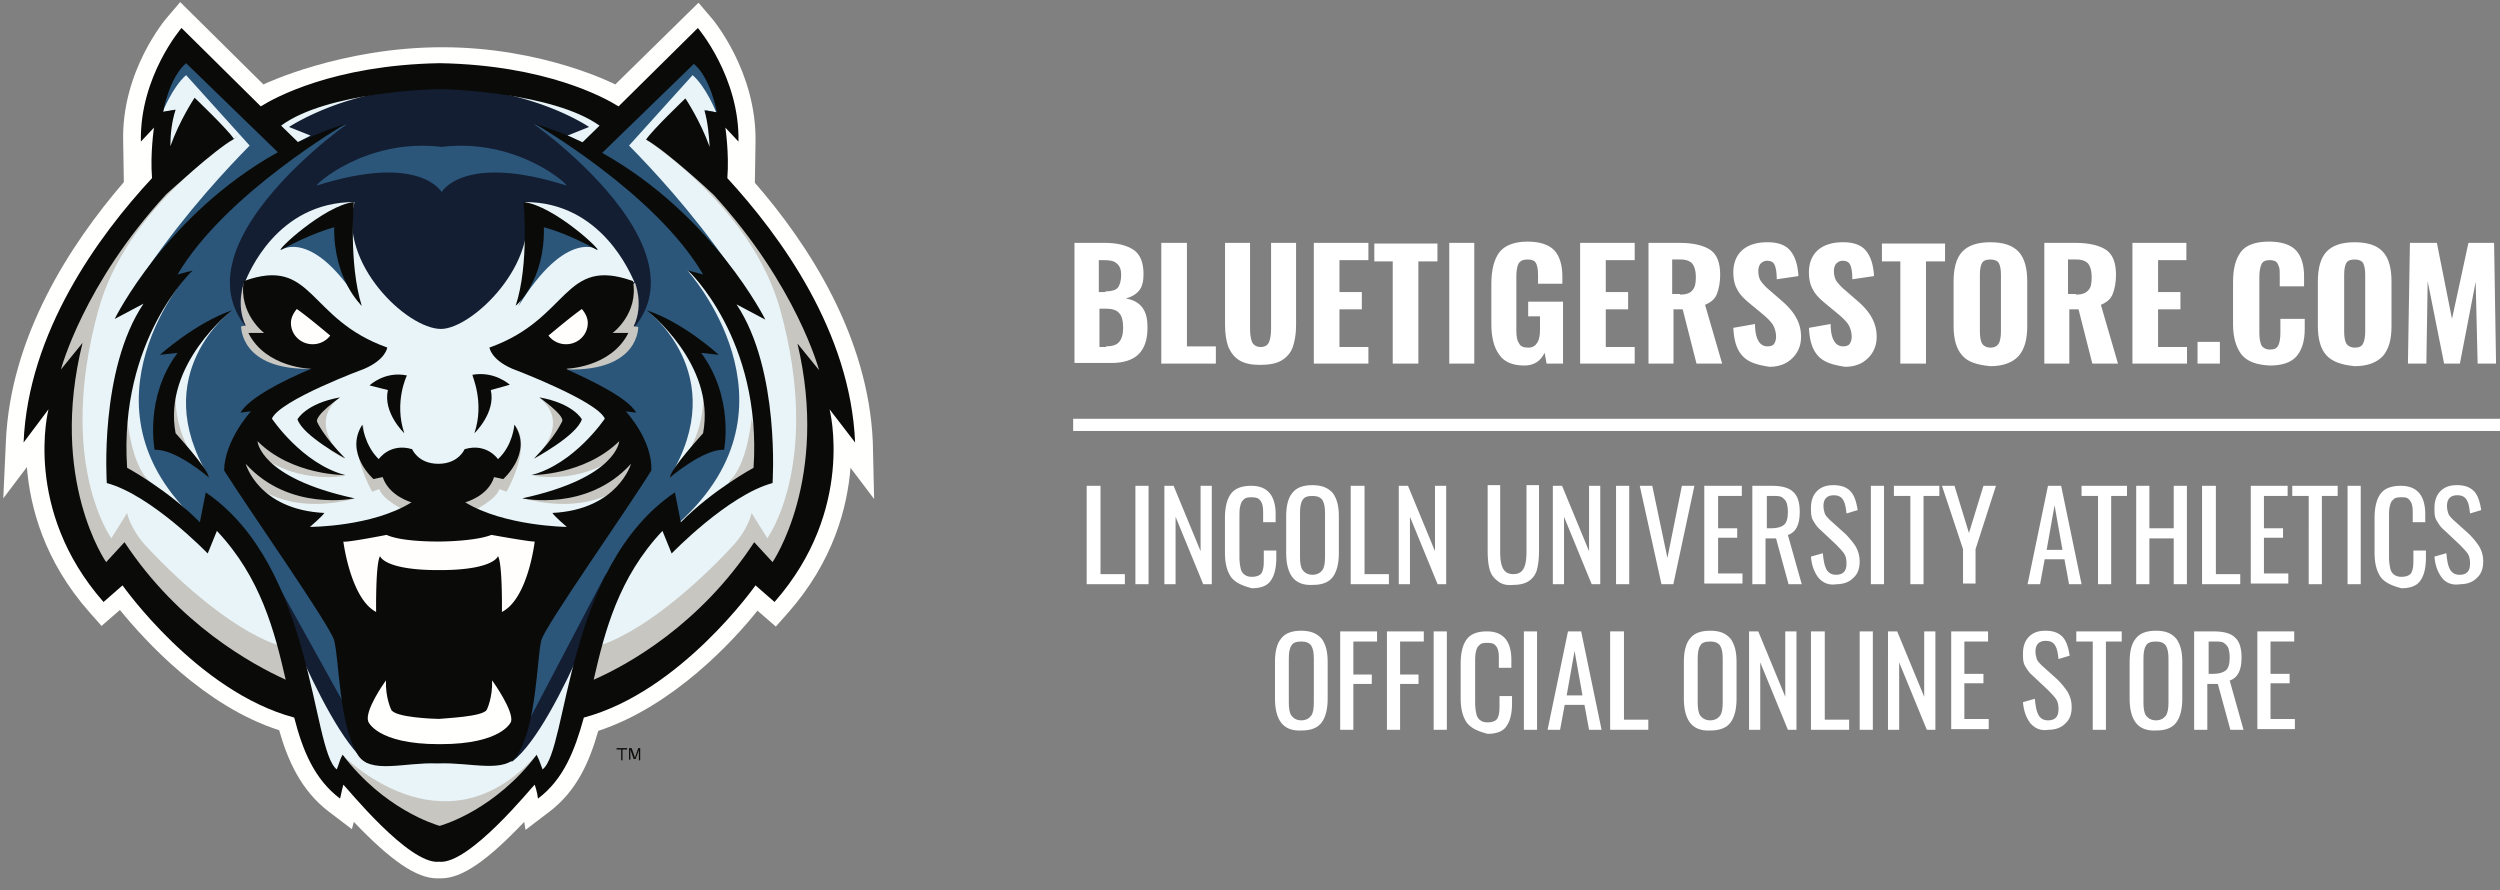 <svg width="205" height="73" viewBox="0 0 205 73" xmlns="http://www.w3.org/2000/svg"><rect x="0" y="0" width="205" height="73" fill="#808080" stroke="none"/><g fill="none" fill-rule="evenodd"><path d="M71.57 36.234c-.376-8.608-5.212-16.126-9.671-21.246l.053-3.324C62.06 5.89 58.46 1.586 58.3 1.423L57.278.224l-6.824 6.7s-5.91-3.05-14.185-3.05c-8.329 0-14.669 3.05-14.669 3.05L14.776.17l-1.02 1.198c-.162.164-3.816 4.467-3.655 10.242l.054 3.323C5.695 20.108.86 27.626.484 36.179l-.215 4.685 1.934-2.56c.269 3.269 1.397 7.681 5.158 11.93l.967 1.09 1.505-1.307c2.042 2.506 6.931 7.899 13.057 9.86.698 2.452 1.773 4.903 4.03 6.646l1.934 1.471.16-.599c3.064 3.214 5.16 4.63 6.825 4.63h.322c1.72 0 3.761-1.416 6.824-4.63l.108.654 1.934-1.471c2.31-1.743 3.331-4.195 4.03-6.646 6.125-2.016 11.068-7.355 13.056-9.86l1.505 1.307.967-1.09c3.761-4.25 4.89-8.662 5.158-11.93l1.935 2.56-.108-4.685" fill="#FFFFFE"/><path fill="#131E33" d="M22.03 9.976l-7.791-5.884-1.666 5.611.86.273.161 4.74-4.89 6.1L3.331 33.13l1.827-1.09.645 9.697 3.116 6.21 1.29-1.688 6.34 6.7 8.275 4.794 1.504 4.304 1.236 2.125.591-1.09 4.245 4.195 3.6 1.689 5.212-2.996 2.687-2.67.86 1.035 1.772-3.595.86-3.16 7.2-3.922 5.803-5.448 1.827-2.125 1.612 1.635 3.224-6.21v-6.81l.537-2.724.699-1.036-3.224-7.354-5.051-7.3-1.182-2.833-.108-3.704.753-.382L58.675 6l-1.72-2.343-6.286 6.102-6.77-2.452-8.598-.98-9.51 1.362-3.761 2.288"/><path d="M19.182 11.392s3.117-2.887 2.794-1.525c-.054.272 1.666 1.797 1.236 2.506-1.075 1.797-4.997 3.595-5.105 4.576-1.29 8.716-2.041 25.713 8.221 36.554l-2.471 4.358-13.433-11.385-1.72 1.035-4.03-8.771.484-7.028-1.236.11 3.01-7.355 3.546-6.538 4.083-4.303 4.621-2.234M51.582 9.54s-2.74 1.47-2.633 2.887c.161 2.07 3.923 5.884 5.373 11.059 2.31 8.172-3.331 20.048-6.501 32.632l3.492.164 10.424-9.752 1.72 1.035 4.03-8.77-.484-7.028 1.236.109-3.01-7.355-3.545-6.537L57.6 13.68l-6.018-4.14" fill="#E9F4F8"/><path fill="#E9F4F8" d="M19.182 11.392l1.343-1.035-5.534-6.32-2.095 3.378.107 2.234.269 2.833 2.149-.164 3.761-.926M52.71 11.392l-1.343-1.035 5.588-6.32 2.042 3.378-.054 2.234-.322 2.833-2.15-.164-3.76-.926M31.809 28.552s3.6 2.016 8.382 0l2.955.927 4.46 2.124L50.4 34l1.397 1.526.752 2.669-2.095 3.65-3.278 2.615-4.567-1.199-3.922-.163-6.287-.381-4.245 1.144h-3.761l-2.848-2.833-1.988-2.942 1.558-2.996 2.794-3.269 4.299-2.397 3.6-.872"/><path d="M52.012 23.105c-.269-.545-2.633-6.538-8.973-6.538 1.343 5.012-4.352 10.406-6.878 10.406-2.794 0-8.436-5.394-7.092-10.406-6.394 0-8.705 5.938-8.973 6.538 5.749 3.54 14.453 8.39 16.119 6.973 1.666 1.416 10.048-3.432 15.797-6.973" fill="#E9F4F8"/><path d="M27.833 32.638s-2.794 1.744.43 5.012l-1.129-.708-1.235-1.09-.592-1.361.968-1.036 1.558-.817M21.707 37.596s2.58 2.015 6.663 1.416l-2.042-.436-2.794-1.906-2.633-1.526-.214 1.58 1.02.872" fill="#C7C6C1"/><path d="M20.687 39.611s2.686 2.779 8.49 1.253l-2.849-.218-2.955-1.307-2.955-2.397-1.075.218.161 2.233 1.183.218M33.152 41.845c-.107-.054-1.827-.926-2.042-1.743l-.59.218s-2.15-3.705-.7-5.448v1.47l.753 1.69 1.612.49 3.116 2.615-2.149.708M44.22 32.638s2.795 1.744-.429 5.012l1.128-.708 1.236-1.09.591-1.361-.967-1.036-1.558-.817M50.346 37.596s-2.579 2.015-6.662 1.416l1.988-.436 2.794-1.906 2.633-1.526.214 1.58-.967.872" fill="#C7C6C1"/><path d="M51.367 39.611s-2.686 2.779-8.49 1.253l2.795-.163 2.955-1.308 2.955-2.397 1.075.218-.161 2.234-1.129.163M38.901 41.845c.108-.054 1.827-.926 2.042-1.743l.591.218s2.15-3.705.699-5.448v1.47l-.752 1.69-1.612.49-3.117 2.615 2.15.708" fill="#C7C6C1"/><path d="M13.003 23.105v1.035l-.645 1.689.645-1.69-1.182.872s-1.021 2.07-2.364 13.674l7.253 5.121 1.021-1.798c1.451 2.234 4.729 3.378 4.729 6.865 0 2.56 2.041 7.79 2.041 7.79l-.805-3.868 1.235 4.467 1.559 5.83h1.182l2.149-5.557-3.331-9.97-3.386-4.74-3.17-3.595v-2.07l1.451-2.288 2.794-2.506 1.612-2.016c-17.033-6.265 2.633-20.157 2.633-20.157-1.128.273-4.245 2.289-6.394 3.814l.698-.817c.484-.164.914-.327.914-.327l-.323-.49.215-.273-.376-.054-10.155 11.059z" fill="#2B567A"/><path d="M23.05 20.49s2.634-1.852 6.61 4.63l-1.344-3.05v-2.724l-.215-1.744-2.202 1.036-2.848 1.852" fill="#2B567A"/><path d="M55.29 43.86l-.108-.272 3.976-2.56-3.868 2.833zm4.997-18.849l-1.183-.926 1.183.926zm-.484.818l-.645-1.69v-1.034c.108.109-1.504-1.362.752.653l-.107 2.07zm-9.618-11.822c-2.203-1.525-5.266-3.596-6.394-3.814 0 0 19.666 13.892 2.633 20.157l1.612 2.016 2.794 2.506 1.45 2.288v2.07l-3.17 3.596-3.33 4.848-3.332 9.97 2.149 5.556h1.182l1.558-5.829 1.236-4.467.591-1.743s1.021-.818 1.021-3.378c0-3.487 3.009-3.65 4.46-5.884l1.128 2.289 6.985-5.012-3.116-16.78-9.457-8.39z" fill="#2B567A" fill-rule="nonzero"/><path d="M49.11 20.49s-2.632-1.852-6.609 4.63l1.344-3.05v-2.724l.215-1.744 2.203 1.036 2.847 1.852M27.296 59.223l17.623.49-1.02 3.596-4.138 4.195-3.922 1.09-3.546-1.417-3.01-2.942-1.987-1.797v-3.215" fill="#2B567A"/><path d="M19.02 25.447s-7.038 5.176-1.88 13.674l-3.546-2.778.215-3.214 1.343-4.359 1.451-1.416 2.418-1.907" fill="#E9F4F8"/><path d="M15.636 22.179s-9.994 11.004.645 20.647l-.162.49-4.298-3.05-2.31-1.526.16-5.012 1.236-5.448 2.257-4.195 2.472-1.906M53.033 25.447s7.039 5.176 1.88 13.674l3.547-2.778-.215-3.214L56.9 28.77l-1.45-1.416-2.418-1.907" fill="#E9F4F8"/><path d="M56.364 22.179s9.994 11.004-.645 20.647l.215.435 4.299-3.05 2.31-1.526-.16-5.012-1.237-5.447-2.256-4.195-2.526-1.852" fill="#E9F4F8"/><path d="M23.696 28.226l-.806-.927.107-.054-.967-2.18-1.988-2.015s-.752 1.907.107 3.65l-.376.055s-.107 3.65 5.857 3.486v-.599l-1.934-1.416M48.412 28.226l.806-.927-.108-.054.968-2.125 1.988-1.96s.752 1.851-.108 3.595l.376.054s.108 3.65-5.856 3.487v-.6l1.934-1.47" fill="#C7C6C1"/><path fill="#131E33" d="M22.728 47.838l7.953 14.327h11.068l7.952-15.145-1.719 8.335-1.29 6.156-2.095 2.67-.698-.872-4.89 4.413-3.922.708-4.944-3.378-1.88-1.852-1.129.708-1.934-3.323-2.472-12.747"/><path d="M28.048 62.546s8.06 7.954 15.904 0l-.107.763-8.06 5.83-7.845-6.32.108-.273" fill="#FFFFFE"/><path d="M50.83 45.277s-4.943 14.164-8.812 17.16l-5.75-.49h-.429v.055l-5.75.544c-3.814-2.996-8.811-17.269-8.811-17.269l-2.365-1.961 3.063 4.413 1.827 5.938 1.988 7.354 1.72 3.16.698-1.09 1.88 1.526 3.224 3.16 2.526 1.034v.164l.215-.055.215.055v-.164l2.525-1.035 3.224-3.16 1.88-1.525.699 1.09 1.72-3.16 1.987-7.354 1.827-5.938 3.063-4.413-2.364 1.961" fill="#E9F4F8"/><path d="M36.215 12.046c-6.287-.763-10.585 3.268-10.209 3.16 8.436-2.67 10.209.544 10.209.544s1.773-3.214 10.209-.545c.376.11-3.923-3.922-10.21-3.16" fill="#2B567A"/><path d="M50.078 9.976l-.162-.055c-.053-.109-.107-.272-.215-.381-.967-1.526-12.68-2.997-13.647-3.16H36h-.054c-.967.109-12.68 1.634-13.647 3.16a3.137 3.137 0 0 0-.215.381l-.054.055.107.163c-.053.381.215.6.538.708l.86 1.253 1.934-.98-1.773-.709c1.558-.98 6.017-3.268 12.304-3.268S46.8 9.43 48.304 10.41l-1.773.709 1.935.98.86-1.253c.322-.109.537-.381.537-.708l.215-.163" fill="#E9F4F8"/><path d="M19.182 11.392S10.37 16.949 8.06 25.447c-3.44 12.53 1.074 18.686 1.074 18.686l1.29-2.07s.215 1.307 1.666 2.833c2.632 2.833 7.468 7.245 11.444 8.226l.376 4.086-5.803-2.56-7.683-8.172-1.988.98-3.385-10.35v-5.612l-.752-1.198 3.653-7.682 6.394-8.77 4.836-2.452M52.872 11.392s8.812 5.557 11.122 14.055c3.439 12.53-1.075 18.686-1.075 18.686l-1.29-2.07s-.214 1.307-1.665 2.833c-2.633 2.833-7.468 7.245-11.445 8.226l-.376 4.086 5.803-2.56 7.684-8.172 1.988.98 3.385-10.35v-5.612l.752-1.198-3.654-7.682-6.394-8.77-4.835-2.452" fill="#C7C6C1"/><path d="M14.4 32.747s-.054 1.852.913 3.76l-.43.435-1.235-1.09.161-1.743.591-1.362M10.424 34.273s.322 3.868 1.827 5.175v.763l-2.902-1.253 1.075-4.685M57.654 32.747s.053 1.852-.914 3.76l.43.435 1.236-1.09-.161-1.743-.591-1.362M61.63 34.273s-.323 3.868-1.827 5.175v.763l2.901-1.253-1.074-4.685M27.994 61.838s8.382 8.662 16.012.055v1.47l-8.06 5.503-7.63-5.83-.322-1.198" fill="#C7C6C1"/><path d="M59.857 21.852c-3.117-4.522-6.556-8.172-8.275-9.915l5.212-5.775c1.128.98 1.934 3.05 1.934 3.05l-1.02-.217 1.558.654.107-2.506-1.558-2.07.107-.11-.43-.217-.537-.763-.322.218-.108-.055-.537.545-.161.164-6.824 6.864-.752.436 3.439 2.67 9.026 8.661-.86-1.634M12.197 21.852c3.116-4.522 6.555-8.172 8.275-9.915L15.26 6.162c-1.129.98-1.935 3.05-1.935 3.05l1.021-.217-1.45.654-.108-2.506 1.558-2.07-.107-.11.376-.217.537-.763.323.218.107-.055.537.545.162.164 6.823 6.918.753.436-3.44 2.67-8.972 8.662.752-1.69" fill="#2B567A"/><path d="M57.654 35.526s-2.687 2.941-2.74 3.65c0 0 2.793-2.397 4.46-2.288 0 0 .859-4.25-1.881-7.954l1.45.163s-2.901-2.67-5.91-3.65c0 0 5.695 4.413 4.62 10.079" fill="#0A0B09"/><path d="M63.35 46.094l-1.505-1.634c-4.46 6.81-10.424 10.078-13.164 11.277.913-3.977 2.041-8.39 5.641-12.203l.753 1.852s4.62-4.794 8.274-5.775c0 0 .645-9.26-2.955-14.654l2.364 1.253s-4.245-8.553-13.379-13.674l7.522-7.3c1.398 1.199 1.881 3.977 1.881 3.977l-1.02-.164c.268.927.375 2.016.429 2.997-.752-2.125-1.988-3.977-1.988-3.977s-2.74 2.615-3.224 3.377c1.666.927 5.427 4.413 5.534 4.522 6.824 7.464 8.651 14.382 8.651 14.382l-1.773-2.179c2.633 11.114-2.042 17.923-2.042 17.923zM44.49 63.091c-.27-.762-.323-.871-.484-1.198-3.385 4.467-7.576 5.72-7.952 5.829-.376-.11-4.567-1.362-7.953-5.83-.214.328-.214.491-.483 1.2-2.096-1.58-1.827-16.616-10.746-22.718l-.484 2.452c-2.633-2.67-5.964-4.468-5.964-4.468-.699-10.514 5.373-16.18 5.373-16.18l-1.236.327c3.923-6.646 13.81-12.366 13.81-12.366-1.398.436-2.687.98-3.923 1.525l-1.397-1.362c3.76-2.778 12.465-2.996 13.056-2.996.592 0 9.242.273 13.057 2.996l-1.397 1.362c-1.236-.599-2.525-1.09-3.922-1.525 0 0 9.94 5.72 13.809 12.366l-1.236-.326s6.072 5.61 5.373 16.18c0 0-3.331 1.797-5.964 4.467l-.484-2.452c-9.027 6.102-8.758 21.137-10.853 22.717zM10.209 44.46l-1.505 1.634S3.976 39.34 6.77 28.117l-1.773 2.179s1.827-6.973 8.65-14.382c.108-.055 3.87-3.596 5.535-4.522-.483-.763-3.224-3.378-3.224-3.378s-1.236 1.853-1.988 3.977c0-.926.108-2.015.43-2.996l-1.02.163s.483-2.778 1.88-3.976l7.522 7.3c-9.188 5.12-13.379 13.673-13.379 13.673l2.364-1.253c-3.654 5.448-3.009 14.71-3.009 14.71 3.654.98 8.275 5.774 8.275 5.774l.752-1.852c3.6 3.813 4.728 8.226 5.642 12.203-2.74-1.253-8.758-4.522-13.218-11.277zm59.91-8.172c-.376-9.097-6.125-16.942-10.477-21.682.161-2.015-.161-4.14-.161-4.14l1.074 1.144c.108-5.284-3.331-9.316-3.331-9.316l-6.502 6.429c-1.128-.709-5.964-3.378-14.615-3.541h-.053H36c-8.65.163-13.487 2.832-14.615 3.54l-6.501-6.428s-3.44 3.977-3.332 9.316l1.075-1.144s-.323 2.125-.161 4.14C8.06 19.346 2.31 27.245 1.934 36.288l2.042-2.724s-2.15 8.227 4.514 15.799L10.048 48s6.125 8.716 14.077 10.841c.699 2.724 1.666 5.066 3.762 6.646.107-.545.268-1.144.268-1.144.215.164 5.373 6.592 7.845 6.32 2.472.272 7.63-6.156 7.845-6.32 0 0 .215.6.268 1.144 2.096-1.58 3.01-3.922 3.762-6.646 7.952-2.125 14.077-10.841 14.077-10.841l1.558 1.362c6.663-7.572 4.514-15.799 4.514-15.799l2.095 2.724z" fill="#0A0B09" fill-rule="nonzero"/><path d="M38.901 35.526s1.774-1.69 1.344-3.541l1.558-.436s-1.236-1.144-3.063-.817c-.053.054 1.021 2.233.161 4.794" fill="#0A0B09"/><path d="M51.313 33.728l.86.109c-.698-1.199-3.492-2.56-5.803-3.596 0 0 3.708-.054 5.158-2.942h-1.29s2.15-1.58 1.666-4.249c-5.749-2.07-5.158 3.105-11.767 5.448 0 0 .108.98 1.88 1.743 0 0 6.932 2.615 7.577 4.086 0 0-2.472 3.705-6.018 4.63 0 0 4.299.055 7.2-2.778 0 0-.161 2.997-7.952 4.685 0 0 5.32 1.144 8.92-2.832 0 0-1.075 3.759-6.448 4.03.16.273 1.182 1.145 1.182 1.145s-5.105-.055-8.329-2.016c0 0 1.88-.49 2.364-2.07l.753.164s2.471-2.18.913-4.468c0 0-.107 1.69-1.343 2.833 0 0-.914-1.362-2.74-.817 0 0-.484 1.199-2.15 1.199-1.665 0-2.149-1.199-2.149-1.199-1.827-.545-2.74.817-2.74.817-1.182-1.144-1.344-2.833-1.344-2.833-1.504 2.343.914 4.468.914 4.468l.752-.164c.537 1.58 2.364 2.07 2.364 2.07-3.224 2.016-8.328 2.016-8.328 2.016s1.02-.872 1.182-1.144c-5.427-.272-6.448-4.031-6.448-4.031 3.6 3.976 8.92 2.832 8.92 2.832-7.791-1.688-7.953-4.685-7.953-4.685 2.848 2.833 7.2 2.779 7.2 2.779-3.546-.926-6.017-4.63-6.017-4.63.644-1.526 7.576-4.087 7.576-4.087 1.773-.762 1.88-1.743 1.88-1.743-6.609-2.343-6.018-7.518-11.767-5.448-.43 2.67 1.666 4.25 1.666 4.25h-1.29c1.45 2.887 5.158 2.941 5.158 2.941-2.364.98-5.104 2.397-5.803 3.596l.86-.11s-2.15 2.343-2.203 4.85c1.988 3.159 8.758 12.802 9.027 13.946.43 1.688.376 6.81 1.934 9.37 1.021 1.634 3.815.599 6.502.708h.107c2.687-.109 5.48.872 6.502-.708 1.558-2.56 1.558-7.682 1.934-9.37.269-1.144 7.093-10.787 9.027-13.947.107-2.506-2.096-4.848-2.096-4.848" fill="#0A0B09"/><path d="M43.791 37.596s3.493-1.853 3.922-3.214c0 0-.698-1.308-3.492-1.798 0 0 2.095 1.47 1.88 1.961-.053.054-.483 1.198-2.31 3.05M44.597 18.638s1.827.435 4.352 1.852c.538.163-3.546-3.65-6.018-3.923 0 0 .484 5.067-.644 8.499.053 0 2.417-2.07 2.31-6.428M19.02 25.447c-3.008 1.035-5.91 3.65-5.91 3.65l1.451-.163c-2.74 3.65-1.88 7.954-1.88 7.954 1.719-.11 4.46 2.288 4.46 2.288-.054-.709-2.741-3.65-2.741-3.65-1.075-5.666 4.62-10.079 4.62-10.079M31.809 31.985c-.43 1.852 1.343 3.54 1.343 3.54-.86-2.56.215-4.739.215-4.739-1.827-.381-3.063.817-3.063.817l1.505.382M27.887 32.584c-2.794.49-3.493 1.798-3.493 1.798.43 1.361 3.922 3.214 3.922 3.214-1.826-1.853-2.31-2.997-2.31-2.997-.215-.544 1.88-2.015 1.88-2.015M23.05 20.49c2.58-1.417 4.353-1.852 4.353-1.852-.054 4.303 2.257 6.428 2.257 6.428-1.075-3.432-.645-8.499-.645-8.499-2.418.273-6.502 4.086-5.964 3.923" fill="#0A0B09"/><path d="M24.34 25.338c-.268.327-.483.708-.483 1.144 0 .98.806 1.744 1.773 1.744a1.8 1.8 0 0 0 1.45-.709c-.86-.708-1.826-1.525-2.74-2.179M47.713 25.338c.27.327.484.708.484 1.144 0 .98-.806 1.744-1.773 1.744a1.8 1.8 0 0 1-1.45-.709c.859-.708 1.826-1.525 2.74-2.179M40.299 43.86c-1.236.491-3.762.545-4.245.545H36h-.054c-.483 0-3.062 0-4.245-.544 0 0-3.33.653-3.546.544 0 0 .591 4.686 2.687 5.775 0 0-.054-3.977.322-4.576 0 0 .323 1.144 4.782 1.144h.108c4.46 0 4.782-1.144 4.782-1.144.376.6.322 4.576.322 4.576 2.15-1.09 2.687-5.775 2.687-5.775-.215.055-3.546-.544-3.546-.544" fill="#FFFEFD"/><path d="M40.352 55.791c.054 1.417-.43 2.397-.43 2.397-.268.6-3.6.708-3.922.763-.322 0-3.654-.109-3.922-.763 0 0-.484-.98-.43-2.397-.161.218-1.773 2.506-1.451 3.378 0 0 .699 1.852 5.803 1.852h.107c5.105 0 5.803-1.852 5.803-1.852.215-.872-1.397-3.16-1.558-3.378" fill="#FFFFFE"/><path d="M50.937 62.348v-.889h-.376v-.111h.86v.111h-.376v.889h-.108zm.645 0v-1h.215l.269.778.268-.778h.162v1h-.108v-.833l-.269.722h-.16l-.27-.778v.833h-.107v.056z" fill="#0A0B09" fill-rule="nonzero"/><g fill="#FFF"><path d="M88.054 19.916h2.588c.97 0 1.78.21 2.318.576.54.367.81 1.048.81 1.99 0 .577-.109 1.048-.378 1.362-.27.315-.647.524-1.079.63.593.104 1.025.313 1.348.732.324.42.432.943.432 1.677 0 1.938-.97 2.88-2.966 2.88h-3.02v-9.847h-.053zm2.588 3.98c.485 0 .863-.104 1.024-.313.162-.21.27-.577.27-1.048 0-.42-.108-.733-.377-.943-.216-.21-.594-.262-1.079-.262h-.377v2.62h.539v-.053zm.054 4.506c.485 0 .863-.105 1.078-.367.216-.262.324-.629.324-1.152 0-.577-.108-.996-.324-1.205-.215-.262-.593-.367-1.078-.367h-.54v3.143h.54v-.052z" fill-rule="nonzero"/><path d="M95.279 19.916h2.049v8.486H99.7v1.414h-4.475v-9.9zM101.641 29.554c-.431-.262-.7-.629-.917-1.1-.161-.471-.27-1.048-.27-1.78v-6.758h2.05v7.019c0 .471.054.838.161 1.1.108.262.378.419.701.419.378 0 .593-.157.701-.419.108-.262.162-.629.162-1.1v-7.02h2.049v6.758c0 .733-.108 1.31-.27 1.781-.161.471-.485.838-.916 1.1-.432.262-1.025.367-1.78.367-.647 0-1.24-.105-1.671-.367zM107.788 19.916h4.42v1.414h-2.372v2.62h1.834v1.414h-1.834v3.09h2.373v1.362h-4.475v-9.9zM114.258 21.435h-1.564v-1.467h5.176v1.467h-1.564v8.38h-2.102v-8.38zM118.84 19.916h2.05v9.9h-2.05zM122.938 29.083c-.431-.577-.647-1.415-.647-2.515v-3.3c0-1.1.216-1.99.647-2.566.432-.577 1.24-.89 2.319-.89 1.024 0 1.779.261 2.21.732.432.472.647 1.205.647 2.148v.576h-1.995v-.68c0-.472-.054-.786-.161-.996-.108-.21-.324-.314-.701-.314-.378 0-.593.105-.755.366-.108.262-.162.577-.162 1.048v4.4c0 .472.054.838.216 1.048.108.262.377.366.755.366.377 0 .593-.157.754-.419.162-.262.216-.628.216-1.1V25.94h-.97v-1.205h2.857v5.08h-1.348l-.161-.89c-.324.681-.863 1.048-1.672 1.048-.97 0-1.671-.314-2.049-.89zM129.624 19.916h4.421v1.414h-2.372v2.62h1.833v1.414h-1.833v3.09h2.372v1.362h-4.475v-9.9z"/><path d="M135.124 19.916h2.641c1.079 0 1.941.21 2.48.576.54.367.81 1.048.81 2.043 0 .629-.108 1.152-.27 1.571-.162.42-.485.681-.97.89l1.401 4.82h-2.103l-1.132-4.452h-.755v4.452h-2.049v-9.9h-.053zm2.641 4.243c.486 0 .81-.105 1.025-.367.216-.262.27-.576.27-1.1 0-.471-.108-.838-.27-1.048-.162-.209-.485-.366-.97-.366h-.702v2.828h.647v.053z" fill-rule="nonzero"/><path d="M142.888 29.187c-.486-.523-.701-1.257-.755-2.304l1.779-.315c0 .629.108 1.1.27 1.362a.815.815 0 0 0 .754.472c.216 0 .432-.053.54-.21.107-.157.161-.367.161-.576 0-.367-.108-.733-.27-.995-.161-.262-.485-.577-.862-.89l-1.078-.891c-.432-.367-.755-.681-.97-1.1-.216-.367-.324-.838-.324-1.415 0-.785.27-1.414.755-1.833.485-.419 1.186-.628 2.048-.628.917 0 1.564.261 1.941.785.378.524.54 1.153.594 1.99l-1.78.263c0-.524-.054-.89-.162-1.153-.107-.262-.323-.366-.647-.366-.215 0-.377.104-.539.261a1.033 1.033 0 0 0-.161.577c0 .314.053.576.215.838.162.21.378.471.701.733l1.025.89c.485.42.862.839 1.132 1.31.27.472.431.995.431 1.624 0 .471-.108.89-.323 1.257-.216.367-.54.681-.917.89-.377.21-.863.315-1.348.315-1.024-.157-1.725-.367-2.21-.89zM149.088 29.187c-.485-.523-.7-1.257-.755-2.304l1.78-.315c0 .629.107 1.1.269 1.362a.815.815 0 0 0 .755.472c.216 0 .431-.053.539-.21.108-.157.162-.367.162-.576 0-.367-.108-.733-.27-.995-.162-.262-.485-.577-.862-.89l-1.079-.891c-.431-.367-.755-.681-.97-1.1-.216-.367-.324-.838-.324-1.415 0-.785.27-1.414.755-1.833.485-.419 1.186-.628 2.049-.628.916 0 1.563.261 1.94.785.378.524.54 1.153.594 1.99l-1.78.263c0-.524-.053-.89-.161-1.153-.108-.262-.324-.366-.647-.366-.216 0-.377.104-.54.261a1.033 1.033 0 0 0-.161.577c0 .314.054.576.216.838.161.21.377.471.7.733l1.025.89c.485.42.863.839 1.132 1.31.27.472.432.995.432 1.624 0 .471-.108.89-.324 1.257-.216.367-.539.681-.916.89-.378.21-.863.315-1.348.315-1.025-.157-1.726-.367-2.211-.89zM155.882 21.435h-1.564v-1.467h5.176v1.467h-1.564v8.38h-2.102v-8.38z"/><path d="M160.896 29.135c-.485-.524-.701-1.362-.701-2.41V23.06c0-1.048.216-1.886.7-2.41.486-.524 1.24-.785 2.32-.785 1.078 0 1.832.261 2.318.785.485.524.7 1.362.7 2.41v3.719c0 1.047-.215 1.833-.7 2.41-.486.523-1.24.837-2.319.837-1.132-.104-1.887-.366-2.318-.89zm3.02-.995c.107-.21.161-.576.161-.943v-4.662c0-.42-.054-.733-.162-.943-.108-.21-.377-.314-.7-.314-.378 0-.594.105-.702.314-.107.21-.161.524-.161.943v4.662c0 .419.054.733.161.943.108.21.378.366.701.366.324 0 .54-.104.701-.366zM167.582 19.916h2.642c1.078 0 1.94.21 2.48.576.539.367.808 1.048.808 2.043 0 .629-.107 1.152-.27 1.571-.16.42-.484.681-.97.89l1.402 4.82h-2.103l-1.132-4.452h-.755v4.452h-2.049v-9.9h-.053zm2.642 4.243c.485 0 .808-.105 1.024-.367.216-.21.27-.576.27-1.1 0-.471-.108-.838-.27-1.048-.162-.209-.485-.366-.97-.366h-.702v2.828h.648v.053z" fill-rule="nonzero"/><path d="M174.86 19.916h4.422v1.414h-2.319v2.62h1.833v1.414h-1.833v3.09h2.372v1.362h-4.475v-9.9zM180.198 28.035h1.833v1.78h-1.833zM183.81 29.083c-.43-.577-.7-1.362-.7-2.462v-3.51c0-1.1.215-1.886.647-2.462.431-.576 1.24-.838 2.318-.838 1.025 0 1.78.262 2.21.733.432.472.648 1.205.648 2.096v.838h-1.995v-.89c0-.315 0-.524-.054-.682-.054-.157-.108-.314-.216-.419-.108-.104-.323-.157-.539-.157-.377 0-.593.105-.7.367-.109.262-.163.576-.163 1.047v4.505c0 .472.054.786.162 1.048.108.21.378.367.701.367.377 0 .593-.105.701-.367.108-.21.162-.576.162-1.048v-1.1h1.995v.838c0 .943-.216 1.677-.647 2.2-.432.524-1.187.786-2.211.786-1.078-.052-1.833-.314-2.318-.89z"/><path d="M190.766 29.135c-.485-.524-.701-1.362-.701-2.41V23.06c0-1.048.216-1.886.7-2.41.486-.524 1.241-.785 2.32-.785 1.078 0 1.833.261 2.318.785.485.524.7 1.362.7 2.41v3.719c0 1.047-.215 1.833-.7 2.41-.485.523-1.24.837-2.319.837-1.078-.104-1.833-.366-2.318-.89zm3.02-.995c.107-.21.161-.576.161-.943v-4.662c0-.42-.054-.733-.162-.943-.108-.21-.377-.314-.7-.314-.378 0-.594.105-.702.314-.107.21-.161.524-.161.943v4.662c0 .419.054.733.161.943.108.21.378.366.701.366.378 0 .593-.104.701-.366z" fill-rule="nonzero"/><path d="M197.613 19.916h2.211l1.24 6.233 1.348-6.233h2.103l.161 9.9h-1.51l-.16-6.705-1.295 6.705h-1.294l-1.348-6.757-.108 6.757h-1.51z"/></g><g fill="#FFF"><path d="M89.162 39.837h1.08v7.24h1.997v.829h-3.131v-8.069zM93.103 39.837h1.08v8.069h-1.08zM95.479 39.837h.756l2.213 5.36v-5.36h.918v8.069h-.702l-2.267-5.527v5.527h-.918zM100.932 47.298c-.324-.498-.486-1.106-.486-1.99V42.49c0-.884.162-1.548.486-1.99.324-.442.864-.663 1.674-.663.702 0 1.187.221 1.511.608.324.387.486.995.486 1.713v.663h-1.026v-.552c0-.387 0-.663-.054-.83a.903.903 0 0 0-.27-.497c-.107-.11-.323-.165-.647-.165s-.54.055-.648.22c-.162.111-.216.332-.27.553-.054.221-.054.553-.054.94v3.205c0 .387.054.718.108.94a.806.806 0 0 0 .324.497c.162.11.324.166.594.166.27 0 .486-.056.648-.166.161-.11.215-.276.27-.498.053-.22.053-.497.053-.884v-.608h1.026v.608c0 .83-.162 1.437-.432 1.824-.27.442-.81.663-1.565.663-.864-.221-1.404-.497-1.728-.94z"/><path d="M105.953 47.298c-.324-.442-.486-1.106-.486-1.935v-3.04c0-.828.162-1.491.486-1.878.324-.442.864-.663 1.674-.663.756 0 1.296.22 1.673.663.324.442.486 1.05.486 1.879v3.04c0 .828-.162 1.492-.486 1.934-.323.442-.863.663-1.62.663-.863.055-1.403-.221-1.727-.663zm2.484-.553c.162-.221.216-.608.216-1.105v-3.537c0-.497-.054-.83-.216-1.105-.162-.221-.432-.332-.81-.332-.432 0-.702.11-.81.332-.162.22-.216.608-.216 1.105v3.537c0 .497.054.884.216 1.105.162.221.432.387.81.387.378 0 .648-.166.81-.387z" fill-rule="nonzero"/><path d="M110.812 39.837h1.08v7.24h1.998v.829h-3.132v-8.069zM114.7 39.837h.755l2.214 5.36v-5.36h.918v8.069h-.702l-2.268-5.527v5.527h-.917zM122.798 47.63a1.647 1.647 0 0 1-.648-.94c-.108-.387-.162-.884-.162-1.548v-5.36h1.026v5.416c0 .608.054 1.05.216 1.381.162.332.432.498.864.498s.702-.166.864-.498c.162-.331.216-.773.216-1.381v-5.416h1.026v5.36c0 .608-.054 1.106-.162 1.548a1.647 1.647 0 0 1-.648.94c-.324.22-.756.33-1.296.33-.594.056-.972-.054-1.296-.33zM127.333 39.837h.756l2.214 5.36v-5.36h.918v8.069h-.702l-2.268-5.527v5.527h-.918zM132.516 39.837h1.08v8.069h-1.08zM134.46 39.837h1.026l1.242 5.913 1.187-5.913h1.026l-1.727 8.069h-.972zM139.751 39.837h3.078v.829h-1.944v2.653h1.566v.773h-1.566v2.93h1.998v.828h-3.132z"/><path d="M143.746 39.837h1.566c.81 0 1.404.166 1.728.497.378.332.54.885.54 1.658 0 1.05-.324 1.658-.972 1.88l1.134 4.034h-1.08l-1.026-3.758h-.864v3.758h-1.08v-8.069h.054zm1.512 3.482c.486 0 .81-.11 1.026-.277.216-.165.324-.552.324-1.05 0-.331-.054-.608-.108-.773-.054-.166-.216-.332-.378-.442-.162-.111-.432-.111-.756-.111h-.486v2.653h.378z" fill-rule="nonzero"/><path d="M149.092 47.353c-.324-.442-.54-.995-.594-1.713l.971-.277c.054.498.108.94.27 1.271.162.332.432.498.81.498.27 0 .486-.055.648-.221.162-.166.216-.387.216-.719 0-.331-.054-.608-.216-.829-.162-.22-.378-.442-.648-.718l-1.295-1.216c-.27-.22-.432-.497-.594-.773-.162-.277-.162-.608-.162-.995 0-.608.162-1.05.486-1.382.324-.331.755-.497 1.35-.497.647 0 1.08.166 1.403.497.324.332.486.884.594 1.548l-.918.276c-.054-.497-.108-.83-.27-1.105-.162-.277-.432-.387-.756-.387-.27 0-.486.055-.648.22-.162.167-.216.388-.216.664 0 .221.054.442.108.608.054.166.216.331.378.497l1.35 1.216c.324.332.594.663.81.995.216.387.324.773.324 1.216 0 .607-.162 1.05-.54 1.381-.324.332-.81.498-1.35.498-.648.11-1.134-.111-1.511-.553zM153.41 39.837h1.08v8.069h-1.08zM156.65 40.666h-1.35v-.829h3.726v.829h-1.296v7.24h-1.08zM160.97 45.032l-1.728-5.195h1.026l1.187 3.869 1.188-3.869h1.026l-1.674 5.195v2.818h-1.026v-2.818z"/><path d="M167.934 39.837h1.08l1.674 8.069h-1.026l-.378-2.045h-1.62l-.378 2.045h-1.025l1.673-8.069zm1.188 5.25l-.648-3.647-.648 3.647h1.296z" fill-rule="nonzero"/><path d="M172.038 40.666h-1.35v-.829h3.725v.829h-1.296v7.24h-1.08zM175.169 39.837h1.08v3.482h1.997v-3.482h1.08v8.069h-1.08v-3.758h-1.997v3.758h-1.08zM180.622 39.837h1.08v7.24h1.998v.829h-3.132v-8.069zM184.51 39.837h3.077v.829h-1.944v2.653h1.566v.773h-1.566v2.93h1.998v.828h-3.078v-8.013zM189.315 40.666h-1.35v-.829h3.725v.829h-1.296v7.24h-1.08zM192.5 39.837h1.08v8.069h-1.08zM195.2 47.298c-.324-.498-.486-1.106-.486-1.99V42.49c0-.884.162-1.548.486-1.99.323-.442.863-.663 1.673-.663.702 0 1.188.221 1.512.608.324.387.486.995.486 1.713v.663h-1.026v-.552c0-.387 0-.663-.054-.83a.903.903 0 0 0-.27-.497c-.162-.165-.324-.165-.648-.165s-.54.055-.648.22c-.162.111-.216.332-.27.553-.054.221-.054.553-.054.94v3.205c0 .387.054.718.108.94a.806.806 0 0 0 .324.497c.162.11.324.166.594.166.27 0 .486-.056.648-.166.162-.11.216-.276.27-.498.054-.22.054-.497.054-.884v-.608h1.026v.608c0 .83-.162 1.437-.432 1.824-.27.442-.81.663-1.566.663-.864-.221-1.404-.497-1.727-.94zM200.22 47.353c-.323-.442-.54-.995-.593-1.713l.972-.277c.054.498.108.94.27 1.271.162.332.431.498.81.498.27 0 .485-.055.647-.221.162-.166.216-.387.216-.719 0-.331-.054-.608-.216-.829-.162-.22-.378-.442-.648-.718l-1.295-1.216c-.27-.22-.432-.497-.594-.773-.162-.277-.162-.608-.162-.995 0-.608.162-1.05.486-1.382.324-.331.756-.497 1.35-.497.647 0 1.08.166 1.403.497.324.332.486.884.594 1.548l-.918.276c-.054-.497-.108-.83-.27-1.105-.162-.277-.432-.387-.756-.387-.27 0-.485.055-.647.22-.162.167-.216.388-.216.664 0 .221.054.442.108.608.054.166.216.331.377.497l1.35 1.216c.324.332.594.663.81.995.216.387.324.773.324 1.216 0 .607-.162 1.05-.54 1.381-.324.332-.81.498-1.35.498-.647.11-1.187-.111-1.511-.553z"/><path d="M105.035 59.234c-.324-.442-.486-1.105-.486-1.934v-3.04c0-.828.162-1.491.486-1.878.324-.442.864-.663 1.674-.663.756 0 1.296.22 1.674.663.324.442.486 1.05.486 1.879v3.04c0 .828-.162 1.491-.486 1.933-.324.443-.864.664-1.62.664-.864.055-1.404-.221-1.728-.664zm2.484-.552c.162-.221.216-.608.216-1.105V54.04c0-.498-.054-.83-.216-1.106-.162-.22-.432-.331-.81-.331-.432 0-.702.11-.81.331-.162.222-.216.608-.216 1.106v3.537c0 .497.054.884.216 1.105.162.22.432.387.81.387.378 0 .648-.166.81-.387z" fill-rule="nonzero"/><path d="M109.894 51.774h3.024v.829h-1.944v2.708h1.512v.773h-1.512v3.758h-1.08zM113.728 51.774h3.023v.829h-1.943v2.708h1.511v.773h-1.511v3.758h-1.08zM117.561 51.774h1.08v8.068h-1.08zM120.26 59.234c-.323-.497-.485-1.105-.485-1.989v-2.818c0-.885.162-1.548.486-1.99.324-.442.863-.663 1.673-.663.702 0 1.188.221 1.512.608.324.387.486.995.486 1.713v.663h-1.026v-.552c0-.387 0-.664-.054-.83a.903.903 0 0 0-.27-.497c-.108-.11-.324-.166-.648-.166s-.54.056-.648.221c-.162.111-.216.332-.27.553-.054.221-.054.553-.054.94v3.205c0 .387.054.718.108.94a.806.806 0 0 0 .324.497c.162.11.324.165.594.165.27 0 .486-.055.648-.165.162-.11.216-.277.27-.498.054-.22.054-.497.054-.884v-.608h1.026v.608c0 .829-.162 1.437-.432 1.824-.27.442-.81.663-1.566.663-.864-.221-1.403-.497-1.727-.94zM124.958 51.774h1.08v8.068h-1.08z"/><path d="M128.575 51.774h1.08l1.674 8.068h-1.026l-.378-2.044h-1.62l-.378 2.044h-1.026l1.674-8.068zm1.188 5.25l-.648-3.647-.648 3.647h1.296z" fill-rule="nonzero"/><path d="M132.085 51.774h1.08v7.24h1.997v.828h-3.131v-8.068z"/><path d="M138.563 59.234c-.324-.442-.486-1.105-.486-1.934v-3.04c0-.828.162-1.491.486-1.878.324-.442.864-.663 1.674-.663.81 0 1.296.22 1.674.663.324.442.486 1.05.486 1.879v3.04c0 .828-.162 1.491-.486 1.933-.324.443-.864.664-1.62.664-.864.055-1.404-.221-1.728-.664zm2.484-.552c.162-.221.216-.608.216-1.105V54.04c0-.498-.054-.83-.216-1.106-.162-.22-.432-.331-.81-.331-.432 0-.702.11-.81.331-.162.222-.216.608-.216 1.106v3.537c0 .497.054.884.216 1.105.162.22.432.387.81.387.378 0 .648-.166.81-.387z" fill-rule="nonzero"/><path d="M143.423 51.774h.755l2.214 5.36v-5.36h.918v8.068h-.702l-2.268-5.526v5.526h-.917zM148.552 51.774h1.08v7.24h1.997v.828h-3.131v-8.068zM152.493 51.774h1.08v8.068h-1.08zM154.815 51.774h.755l2.214 5.36v-5.36h.918v8.068H158l-2.268-5.526v5.526h-.917zM159.944 51.774h3.077v.829h-1.944v2.653h1.566v.773h-1.566v2.93h1.998v.828h-3.077v-8.013zM166.477 59.29c-.324-.442-.54-.995-.594-1.713l.971-.277c.054.498.108.94.27 1.271.162.332.432.498.81.498.27 0 .486-.056.648-.221.162-.166.216-.387.216-.719 0-.331-.054-.608-.216-.829-.162-.22-.378-.442-.648-.718l-1.296-1.216c-.27-.221-.431-.497-.593-.774-.162-.276-.162-.608-.162-.994 0-.608.162-1.05.486-1.382.323-.332.755-.497 1.35-.497.647 0 1.08.165 1.403.497.324.332.486.884.594 1.547l-.918.277c-.054-.498-.108-.83-.27-1.106-.162-.276-.432-.386-.756-.386-.27 0-.486.055-.648.22-.162.166-.216.388-.216.664 0 .22.054.442.108.608.054.166.216.331.378.497l1.35 1.216c.324.331.594.663.81.995.216.386.324.773.324 1.215 0 .608-.162 1.05-.54 1.382-.324.332-.81.497-1.35.497-.648.11-1.134-.11-1.511-.552zM171.606 52.603h-1.35v-.83h3.725v.83h-1.296v7.24h-1.08z"/><path d="M175.115 59.234c-.324-.442-.486-1.105-.486-1.934v-3.04c0-.828.162-1.491.486-1.878.324-.442.864-.663 1.674-.663.81 0 1.296.22 1.673.663.324.442.486 1.05.486 1.879v3.04c0 .828-.162 1.491-.486 1.933-.324.443-.863.664-1.62.664-.863.055-1.403-.221-1.727-.664zm2.484-.552c.162-.221.216-.608.216-1.105V54.04c0-.498-.054-.83-.216-1.106-.162-.22-.432-.331-.81-.331-.432 0-.702.11-.81.331-.162.222-.216.608-.216 1.106v3.537c0 .497.054.884.216 1.105.162.22.432.387.81.387.378 0 .648-.166.81-.387zM179.974 51.774h1.566c.81 0 1.404.166 1.728.497.378.332.54.885.54 1.658 0 1.05-.324 1.658-.972 1.88l1.133 4.033h-1.08l-1.025-3.758H181v3.758h-1.08v-8.068h.054zm1.512 3.482c.486 0 .81-.111 1.026-.277.216-.166.324-.552.324-1.05 0-.331-.054-.608-.108-.773-.054-.166-.216-.332-.378-.443-.162-.11-.432-.11-.756-.11h-.486v2.653h.378z" fill-rule="nonzero"/><path d="M185.05 51.774h3.077v.829h-1.944v2.653h1.566v.773h-1.566v2.93h1.998v.828h-3.078v-8.013z"/></g><path fill="#FFF" d="M88 34.34h117v1H88z"/></g></svg>